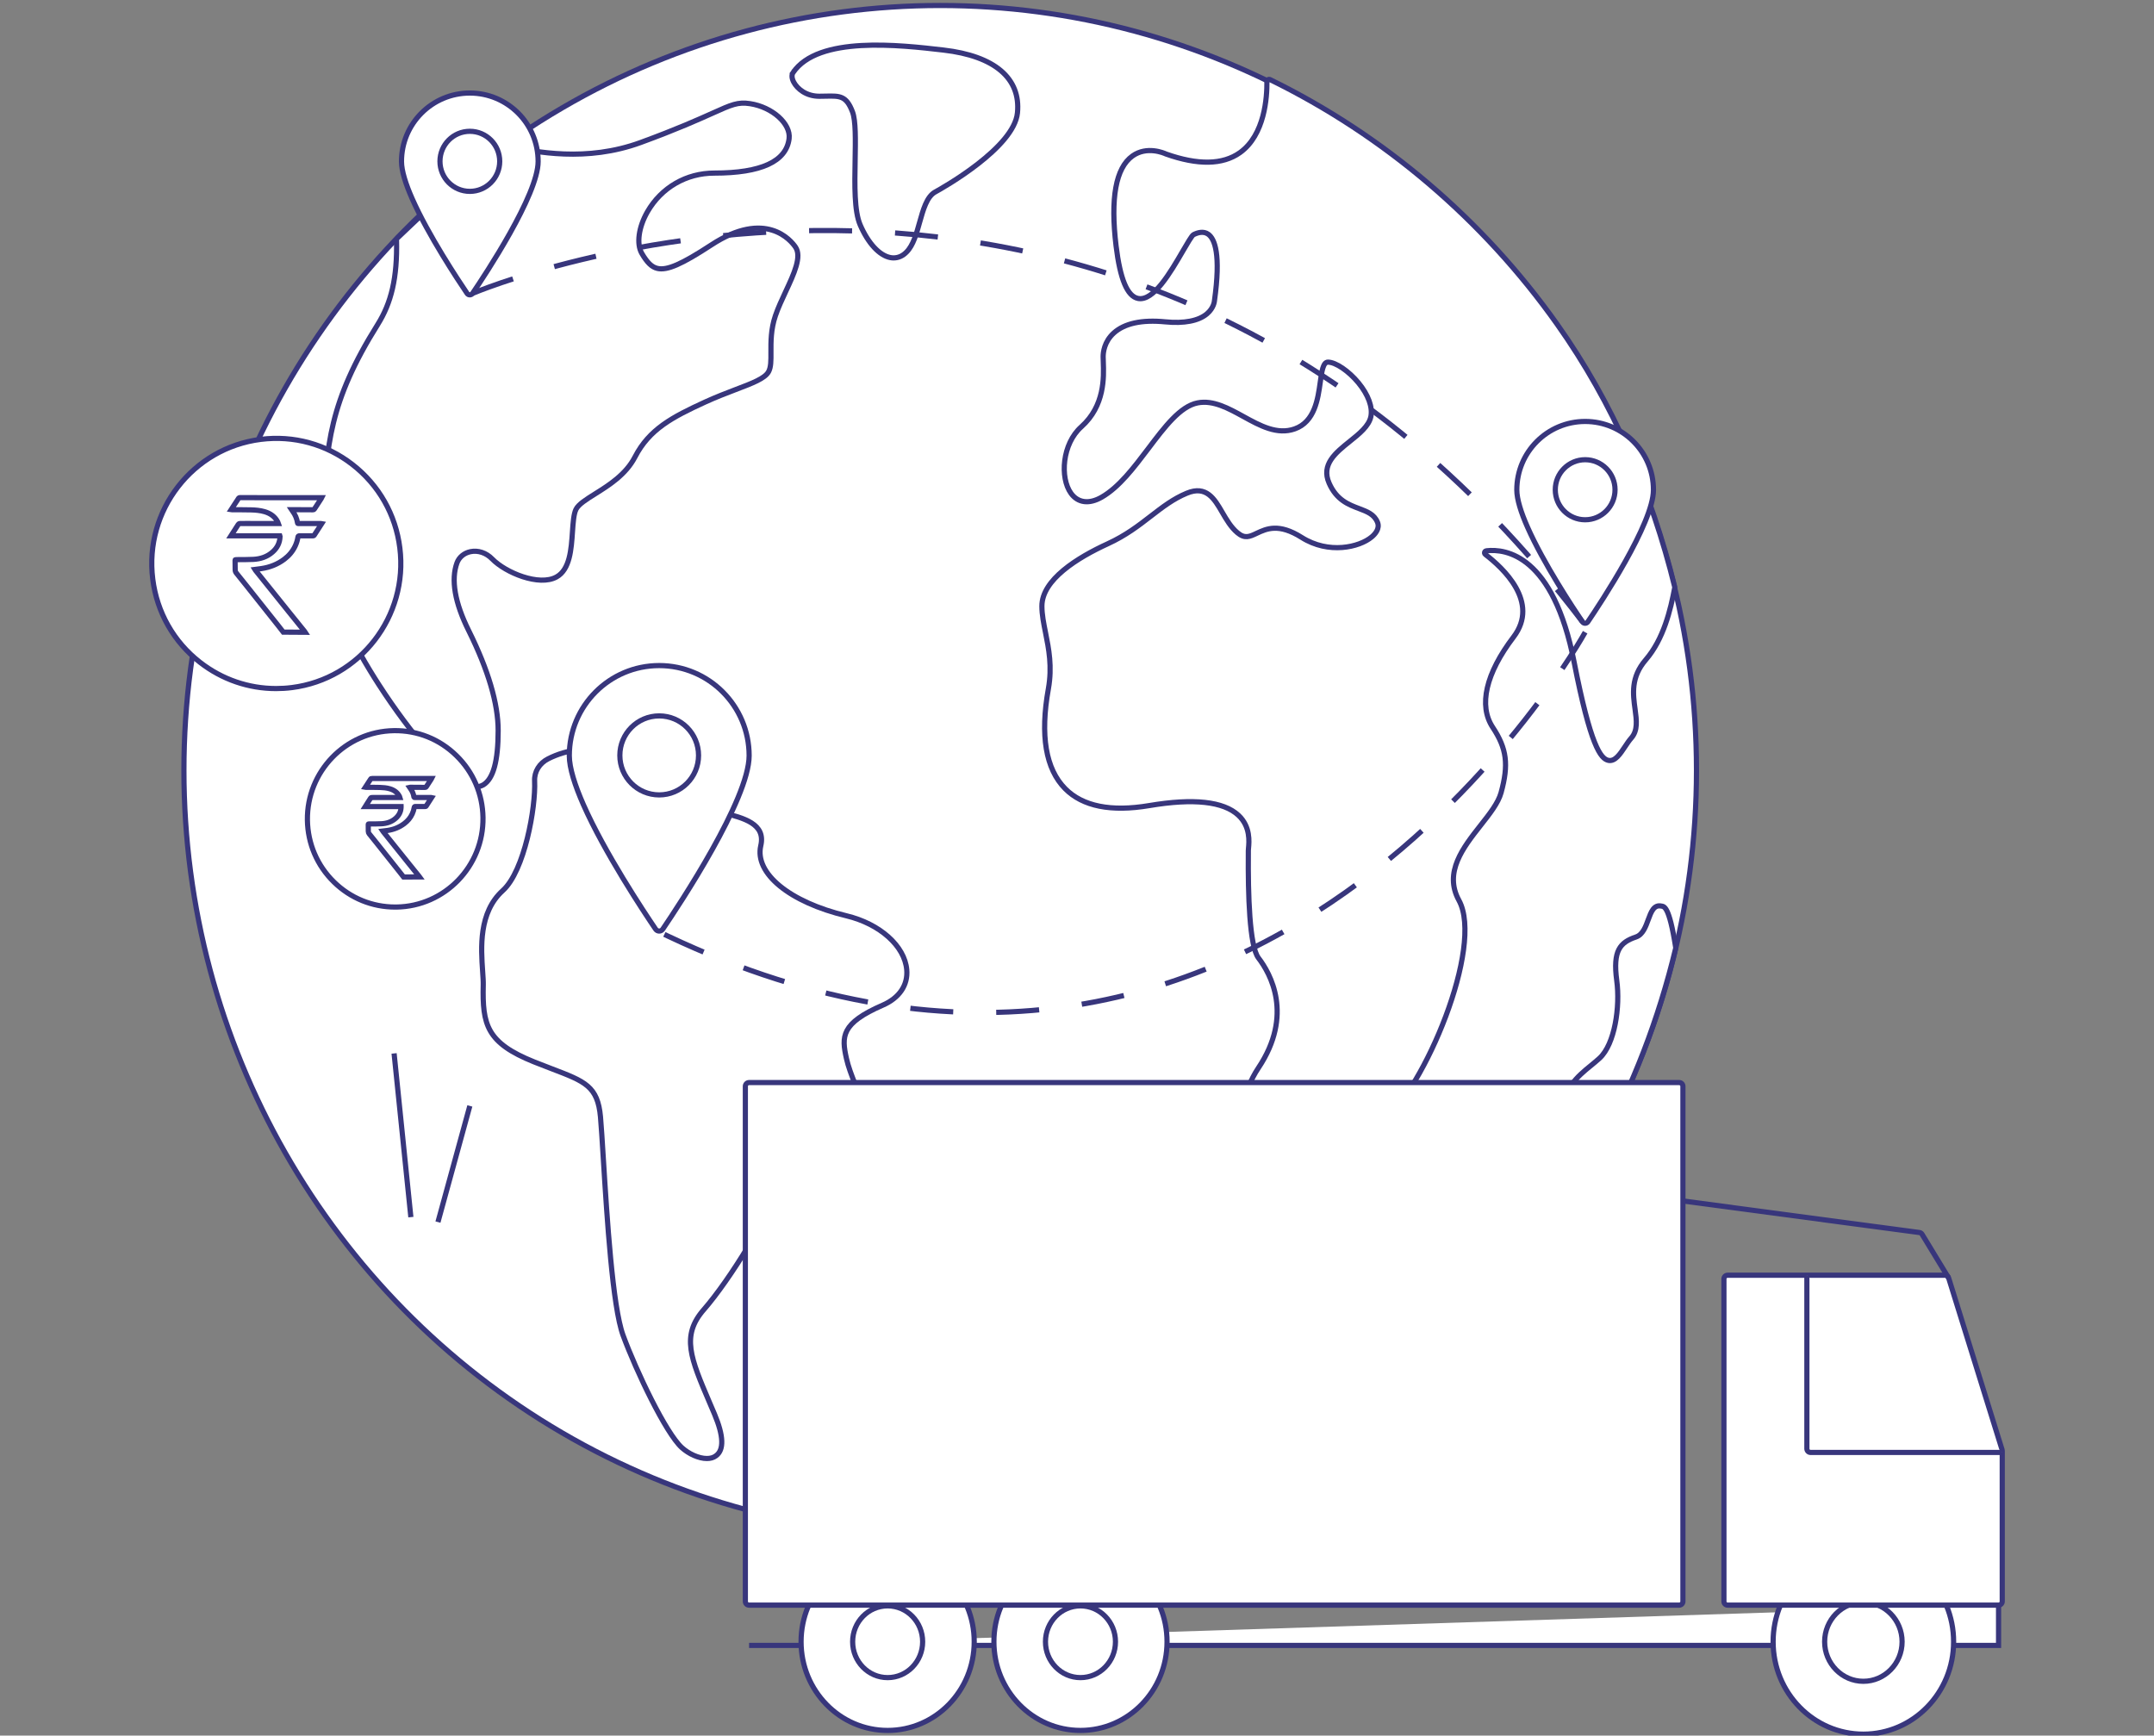 <?xml version="1.0" encoding="utf-8"?>
<!-- Generator: Adobe Illustrator 24.3.0, SVG Export Plug-In . SVG Version: 6.00 Build 0)  -->
<svg version="1.1" id="Layer_1" xmlns="http://www.w3.org/2000/svg" xmlns:xlink="http://www.w3.org/1999/xlink" x="0px" y="0px"
	 width="416px" height="335.22px" viewBox="0 0 416 335.22" style="enable-background:new 0 0 416 335.22;" xml:space="preserve">
<rect x="0" y="0" width="416" height="335.22" fill="#808080" stroke="none"/>
<style type="text/css">
	.st0{fill:#FFFFFF;stroke:#38367C;stroke-miterlimit:10;}
	.st1{fill:none;stroke:#38367C;stroke-miterlimit:10;stroke-dasharray:8.306;}
	.st2{fill:none;stroke:#38367C;stroke-miterlimit:10;}
</style>
<g>
	<g>
		<g>
			<g>
				<g>
					<g>
						<ellipse class="st0" cx="181.58" cy="148.79" rx="146.06" ry="147.73"/>
					</g>
					<g>
						<path class="st0" d="M172.58,49.81c-0.21,0-0.41-0.02-0.62-0.06c-2.12-0.4-4.29-2.75-5.83-6.3
							c-1.16-2.68-1.07-7.67-0.98-12.51c0.07-3.93,0.14-7.63-0.51-9.34c-1.19-3.12-2.43-3.09-5.14-3.03
							c-0.39,0.01-0.81,0.02-1.26,0.02c-2.58,0-4.27-1.46-4.94-2.71c-0.39-0.73-0.44-1.4-0.15-1.84l0.35,0.24l-0.35-0.24
							c4.84-7.18,20.61-5.35,29.08-4.37c9.86,1.14,14.93,5.45,14.27,12.13c-0.66,6.7-14.33,14.43-15.89,15.28
							c-1.62,0.89-2.32,3.43-3.01,5.88c-0.6,2.17-1.23,4.41-2.51,5.71C174.36,49.43,173.5,49.81,172.58,49.81z"/>
						<path class="st0" d="M136.52,281.7c-1.6,0-3.51-0.9-4.84-2.1c-3.07-2.78-8.78-14.71-11.35-21.7
							c-2.03-5.52-3.1-22.72-3.81-34.11c-0.21-3.42-0.4-6.37-0.55-8.08c-0.54-5.91-2.95-6.82-9.37-9.27
							c-1.03-0.39-2.19-0.84-3.45-1.34c-9.16-3.68-10-7.17-9.82-14.85c0.02-0.7-0.05-1.6-0.12-2.65c-0.31-4.52-0.79-11.36,3.9-15.6
							c4.18-3.78,6.38-16.02,6.14-21.17c-0.08-1.78,0.92-3.42,2.63-4.28c3.33-1.68,8.96-3.12,16.86-0.42
							c3.29,1.13,4.79,2.96,6.25,4.74c1.21,1.48,2.47,3.02,4.83,4.22c1.66,0.84,3.7,1.36,5.68,1.86c4.14,1.05,8.42,2.13,7.43,6.39
							c-1.24,5.34,5.56,10.91,16.54,13.54c6.46,1.55,11.25,5.83,11.65,10.41c0.26,2.96-1.43,5.46-4.63,6.85
							c-8.09,3.51-7.96,6.07-7.02,10.28c0.35,1.59,1,3.25,1.62,4.85c1.16,2.98,2.16,5.55,0.92,6.9c-1.78,1.93-7.6,3.74-10.14,4.31
							c-2.42,0.55-5.31,3.38-5.95,8.31c-0.67,5.18-9.07,18.52-13.99,24.15c-4.41,5.05-2.56,9.37,1.12,17.98
							c0.3,0.71,0.61,1.44,0.94,2.2c1.78,4.22,1.87,6.93,0.27,8.07C137.78,281.55,137.18,281.7,136.52,281.7z"/>
						<path class="st0" d="M244.41,238.72c-0.87,0-1.69-0.43-2.43-1.28c-4.01-4.62-5.02-22.1,1.05-31.17
							c6.86-10.26,2.3-18.27,0.02-21.24c-1.75-2.28-2.03-12.29-1.96-20.28l0-0.45c0-0.1,0.01-0.25,0.03-0.45
							c0.12-1.25,0.41-4.19-1.94-6.38c-2.88-2.69-8.67-3.32-17.22-1.88c-7.4,1.25-12.86,0.15-16.24-3.26
							c-3.77-3.81-4.86-10.3-3.25-19.28c0.77-4.3,0.07-7.77-0.54-10.82c-0.36-1.8-0.71-3.5-0.71-5.16c0-5.13,6.91-9.38,12.71-12.04
							c3.49-1.6,5.96-3.51,8.35-5.36c2.22-1.71,4.31-3.33,6.92-4.41c3.79-1.58,5.35,1.1,6.85,3.69c0.83,1.42,1.68,2.89,2.93,3.94
							c1.42,1.2,2.34,0.77,3.73,0.11c1.9-0.89,4.26-1.99,8.68,0.8c5.22,3.3,11.15,1.9,13.52-0.09c0.64-0.53,1.63-1.62,1.12-2.85
							c-0.63-1.53-1.98-2.04-3.54-2.63c-2.04-0.77-4.36-1.64-5.8-4.92c-1.58-3.6,1.25-5.86,3.99-8.06c1.83-1.46,3.71-2.97,4.08-4.8
							c0.36-1.84-0.51-4.21-2.4-6.51c-1.88-2.28-4.41-4-5.9-4c-0.94,0-1.19,1.8-1.48,3.88c-0.45,3.23-1.06,7.64-4.92,9.01
							c-3.41,1.21-6.72-0.62-9.92-2.38c-2.87-1.58-5.84-3.22-8.83-2.64c-3.37,0.65-6.37,4.63-9.55,8.84c-2.77,3.66-5.63,7.45-9,9.38
							c-2.42,1.39-4.58,1.11-5.92-0.75c-2.18-3.03-1.69-9.56,2-12.85c4.54-4.06,4.35-9.56,4.24-12.52
							c-0.01-0.39-0.03-0.73-0.03-1.02c0-0.81,0.2-2.89,2.05-4.57c2.07-1.87,5.41-2.6,9.94-2.16c3.65,0.36,6.44-0.18,8.06-1.55
							c1.33-1.13,1.43-2.41,1.44-2.46c1.28-9.06,0.06-12.01-1.19-12.91c-0.92-0.66-2.06-0.32-2.86,0.09
							c-0.32,0.18-1.24,1.77-2.06,3.18c-2.39,4.11-5.66,9.74-8.65,9.13c-2.07-0.42-3.45-3.74-4.23-10.13
							c-1.12-9.22-0.06-15.07,3.16-17.38c2.8-2.01,6.13-0.55,6.46-0.39c6.17,2.19,10.98,2.11,14.3-0.26
							c4.81-3.43,5.24-10.73,5.21-13.71c0-0.15,0.07-0.29,0.2-0.37c0.13-0.08,0.28-0.09,0.42-0.02
							c21.99,10.76,41.16,27.09,55.43,47.24c10.83,15.29,18.24,32.52,22.7,50.71c0.01,0.06,0.02,0.12,0.01,0.18
							c-0.8,4.26-2.14,9.91-5.6,13.93c-2.91,3.37-2.46,6.64-2.06,9.53c0.29,2.12,0.57,4.12-0.75,5.6c-0.4,0.45-0.8,1.05-1.19,1.64
							c-0.95,1.43-1.92,2.91-3.21,2.65c-1.49-0.3-3.45-2.78-6.62-18.98c-4.04-20.7-13.2-21.93-16.94-21.5
							c-0.25,0.03-0.33,0.23-0.34,0.29c-0.02,0.06-0.06,0.27,0.14,0.42c3.34,2.55,10.57,9.19,5.45,15.93
							c-5.37,7.06-6.8,13.26-4.03,17.46c2.72,4.12,3.11,7.19,1.61,12.63c-0.55,1.99-2.2,4.08-3.95,6.3
							c-3.35,4.26-7.15,9.08-4.19,14.48c4.91,8.95-6.77,36.55-14.75,42.75c-3.72,2.89-7.09,7.04-10.35,11.05
							c-3.76,4.63-7.31,9-10.91,10.73C245.3,238.61,244.85,238.72,244.41,238.72z"/>
						<path class="st0" d="M91.74,152c-0.77,0-1.63-0.25-2.56-0.76c-2.77-1.49-9.68-9.18-16.02-19.01
							c-4.37-6.77-11.61-19.53-11.04-28.99c0.08-1.27,0.15-2.48,0.21-3.65c0.77-13.68,1.24-21.94,10.62-36.92
							c2.59-4.14,3.81-8.95,3.63-16.34c0-0.12,0.04-0.24,0.13-0.32c6.37-6.09,13.36-12.75,20.77-17.77c0.1-0.06,0.21-0.09,0.33-0.06
							l0.37,0.08c5.26,1.09,15.06,3.11,25.58-0.75c7.04-2.58,11.16-4.44,13.88-5.66c3.64-1.64,4.87-2.19,7.22-1.83
							c4.3,0.66,7.89,3.88,7.54,6.75c-0.54,4.42-5.4,6.66-14.46,6.66c-5.39,0-10.21,2.79-12.9,7.47c-1.71,2.98-2.15,6.21-1.09,8.04
							c1.05,1.8,1.92,2.64,3.01,2.9c1.87,0.44,4.69-0.79,10.42-4.54c10.51-6.88,15.38-0.86,16.25,0.42
							c1.25,1.83-0.27,5.12-1.89,8.59c-0.72,1.55-1.47,3.15-1.98,4.65c-0.9,2.63-0.88,5.09-0.87,7.07c0.01,1.61,0.02,2.89-0.46,3.77
							c-0.7,1.29-3.08,2.2-6.38,3.45c-1.78,0.68-3.79,1.45-5.89,2.41c-6.36,2.92-10.74,5.23-13.51,10.57
							c-1.78,3.45-5.06,5.49-7.69,7.14c-1.74,1.09-3.25,2.03-3.73,3.02c-0.43,0.89-0.55,2.55-0.67,4.31
							c-0.23,3.42-0.5,7.3-3.08,8.73c-3.35,1.87-9.84-0.82-12.42-3.47c-1.16-1.2-2.73-1.72-4.21-1.41
							c-1.23,0.26-2.19,1.07-2.59,2.15c-1.19,3.27-0.43,7.69,2.27,13.12c3.77,7.6,5.68,14.08,5.68,19.27
							c0,5.91-0.94,9.35-2.89,10.51C92.85,151.86,92.32,152,91.74,152z"/>
						<path class="st0" d="M283.25,255.27c-0.04,0-0.08-0.01-0.12-0.02c-0.15-0.04-0.26-0.16-0.3-0.31
							c-0.78-3.33-0.77-7.61-0.76-11.05l0-1.02c0-5.99,5.96-9.61,9.52-11.77c3.83-2.33,9.62-8.71,9.85-15.03
							c0.21-5.68,3.19-8.13,5.83-10.28c0.59-0.48,1.14-0.94,1.67-1.42c2.92-2.71,3.99-9.9,3.3-15c-0.78-5.78,0.64-7.36,3.72-8.4
							c1.31-0.44,1.87-1.99,2.37-3.36c0.53-1.44,1.07-2.93,2.52-2.61c0,0,0,0,0,0c0.5,0.11,1.49-0.22,2.78,8
							c0.01,0.06,0.01,0.11-0.01,0.17c-6.5,27.13-20.14,52.43-40.07,71.99C283.47,255.23,283.36,255.27,283.25,255.27z"/>
					</g>
				</g>
			</g>
		</g>
		<g>
			<g>
				<path class="st0" d="M127.31,128.55c-9.59,0-17.36,7.79-17.36,17.39c0,2.4,1.09,5.76,2.71,9.45
					c4.1,9.29,11.65,20.67,13.96,24.07c0.33,0.49,1.05,0.49,1.38,0c3.22-4.75,16.68-25.07,16.68-33.52
					C144.67,136.34,136.9,128.55,127.31,128.55z"/>
				<ellipse class="st0" cx="127.31" cy="145.9" rx="7.6" ry="7.63"/>
			</g>
			<g>
				<path class="st0" d="M90.74,17.97c-7.29,0-13.2,5.92-13.2,13.22c0,1.82,0.82,4.38,2.06,7.18c3.12,7.06,8.86,15.71,10.61,18.3
					c0.25,0.37,0.79,0.37,1.05,0c2.45-3.61,12.67-19.05,12.67-25.48C103.93,23.89,98.03,17.97,90.74,17.97z"/>
				<ellipse class="st0" cx="90.74" cy="31.16" rx="5.77" ry="5.8"/>
			</g>
			<g>
				<path class="st0" d="M306.14,81.4c-7.29,0-13.2,5.92-13.2,13.22c0,1.82,0.82,4.38,2.06,7.18c3.12,7.06,8.86,15.71,10.61,18.3
					c0.25,0.37,0.79,0.37,1.05,0c2.45-3.61,12.67-19.05,12.67-25.48C319.33,87.32,313.42,81.4,306.14,81.4z"/>
				<ellipse class="st0" cx="306.14" cy="94.59" rx="5.77" ry="5.8"/>
			</g>
		</g>
		<g>
			<path class="st0" d="M78.93,235.56"/>
			<line class="st0" x1="76.11" y1="203.46" x2="79.35" y2="235.08"/>
			<line class="st0" x1="90.74" y1="213.6" x2="84.58" y2="236.04"/>
		</g>
		<g>
			<g>
				<g>
					<ellipse class="st0" cx="53.36" cy="108.83" rx="23.62" ry="23.73"/>
					<path class="st0" d="M53.31,132.99c-5.29,0-10.41-1.75-14.66-5.05c-5.1-3.96-8.35-9.68-9.15-16.1
						c-1.66-13.22,7.7-25.32,20.86-26.98c6.35-0.8,12.64,0.92,17.71,4.86c5.1,3.96,8.35,9.68,9.15,16.1
						c1.66,13.22-7.7,25.32-20.86,26.98C55.34,132.93,54.32,132.99,53.31,132.99z"/>
				</g>
			</g>
			<g>
				<g>
					<ellipse class="st0" cx="76.33" cy="158.16" rx="16.53" ry="16.61"/>
					<path class="st0" d="M76.32,175.19c-4.44,0-8.62-1.71-11.81-4.82c-3.25-3.17-5.07-7.42-5.14-11.97
						c-0.13-9.39,7.36-17.14,16.71-17.28c4.54-0.07,8.81,1.64,12.06,4.82c3.25,3.17,5.07,7.42,5.14,11.97
						c0.13,9.39-7.36,17.14-16.71,17.28C76.49,175.19,76.41,175.19,76.32,175.19z"/>
				</g>
			</g>
		</g>
		<path class="st1" d="M306.14,122.11c0,0-63.34,114.81-179.92,57.35"/>
		<g>
			<polyline class="st0" points="144.67,317.8 385.98,317.8 385.98,310.02 			"/>
			<ellipse class="st0" cx="359.87" cy="317.09" rx="16.72" ry="17.13"/>
			<ellipse class="st0" cx="359.87" cy="317.09" rx="17.43" ry="17.85"/>
			<ellipse class="st0" cx="359.87" cy="317.09" rx="6.76" ry="6.93"/>
			<path class="st0" d="M359.87,324.73c-4.12,0-7.48-3.43-7.48-7.64s3.35-7.64,7.48-7.64c4.12,0,7.48,3.43,7.48,7.64
				S363.99,324.73,359.87,324.73z"/>
			<ellipse class="st0" cx="208.67" cy="317.09" rx="16.72" ry="17.13"/>
			<ellipse class="st0" cx="208.67" cy="317.09" rx="6.76" ry="6.93"/>
			<ellipse class="st0" cx="171.43" cy="317.09" rx="16.72" ry="17.13"/>
			<ellipse class="st0" cx="171.43" cy="317.09" rx="6.76" ry="6.93"/>
			<rect x="144.67" y="209.82" class="st0" width="179.63" height="99.49"/>
			<path class="st0" d="M324.3,310.02H144.67c-0.4,0-0.72-0.32-0.72-0.72v-99.49c0-0.4,0.32-0.72,0.72-0.72H324.3
				c0.4,0,0.72,0.32,0.72,0.72v99.49C325.02,309.7,324.7,310.02,324.3,310.02z"/>
			<path class="st0" d="M385.98,310.02h-52.32c-0.4,0-0.72-0.32-0.72-0.72v-62.28c0-0.4,0.32-0.72,0.72-0.72h41.99
				c0.31,0,0.59,0.2,0.68,0.5l10.33,33.21c0.02,0.07,0.03,0.14,0.03,0.21v29.07C386.69,309.7,386.37,310.02,385.98,310.02z"/>
			<path class="st0" d="M386.69,280.53h-37.01c-0.4,0-0.72-0.32-0.72-0.72v-33.5"/>
			<path class="st2" d="M325.02,231.96l45.65,6.09c0.21,0.02,0.39,0.13,0.51,0.3l5.15,8.47"/>
		</g>
	</g>
	<path class="st1" d="M91.26,56.67c0,0,125.43-53.32,214.35,63.42"/>
	<g>
		<path class="st0" d="M54.71,122.09c-0.32-0.41-0.63-0.81-0.95-1.22c-2.07-2.6-4.13-5.2-6.2-7.8c-0.63-0.8-1.27-1.59-1.91-2.38
			c-0.15-0.19-0.23-0.39-0.23-0.63c0-0.61-0.01-1.22-0.02-1.84c0-0.13,0.07-0.13,0.17-0.13c1.13-0.01,2.25,0.01,3.38-0.05
			c1.37-0.08,2.64-0.49,3.69-1.42c0.89-0.78,1.4-1.76,1.44-2.97c0-0.03,0-0.07,0-0.1c0-0.01-0.01-0.03-0.02-0.06
			c-3.13,0-6.26,0-9.45,0c0.2-0.31,0.37-0.58,0.54-0.85c0.3-0.47,0.59-0.94,0.9-1.4c0.05-0.07,0.17-0.11,0.26-0.12
			c0.39-0.01,0.79-0.01,1.18-0.01c2.01,0,4.03,0,6.04,0.01c0.07,0,0.13,0,0.24,0c-0.03-0.09-0.05-0.17-0.09-0.23
			c-0.54-1.09-1.43-1.72-2.57-2.06c-0.87-0.25-1.76-0.33-2.65-0.35c-1.23-0.03-2.45-0.02-3.68-0.03c-0.04,0-0.08,0-0.14-0.01
			c0.33-0.51,0.65-1,0.97-1.49c0.14-0.21,0.29-0.41,0.41-0.63c0.09-0.18,0.21-0.21,0.39-0.21c1.24,0.01,2.48,0.01,3.72,0.01
			c3.78,0,7.57,0,11.35,0c0.2,0,0.4,0,0.64,0c-0.04,0.08-0.06,0.13-0.08,0.17c-0.44,0.68-0.89,1.35-1.32,2.03
			c-0.07,0.11-0.15,0.15-0.28,0.14c-1.34-0.01-2.67-0.02-4.01-0.02c-0.03,0-0.05,0.01-0.11,0.01c0.08,0.12,0.14,0.22,0.21,0.31
			c0.49,0.67,0.81,1.41,0.93,2.23c0.02,0.12,0.08,0.13,0.18,0.13c1.46,0,2.92,0,4.37,0c0.04,0,0.08,0,0.13,0.01
			c-0.19,0.3-0.38,0.58-0.56,0.86c-0.3,0.47-0.61,0.95-0.92,1.42c-0.03,0.05-0.13,0.08-0.2,0.08c-0.87,0.01-1.75,0.01-2.62,0
			c-0.21,0-0.27,0.07-0.3,0.25c-0.09,0.6-0.28,1.18-0.53,1.72c-0.48,1.02-1.19,1.86-2.09,2.54c-1.32,1-2.82,1.58-4.45,1.82
			c-0.4,0.06-0.8,0.1-1.24,0.16c0.05,0.08,0.09,0.14,0.13,0.2c2.15,2.68,4.29,5.35,6.44,8.02c1,1.25,2.01,2.5,3.02,3.74
			c0.04,0.05,0.07,0.11,0.11,0.17C57.51,122.09,56.11,122.09,54.71,122.09z"/>
	</g>
	<g>
		<path class="st0" d="M77.94,169.38c-0.23-0.3-0.46-0.6-0.7-0.89c-1.51-1.9-3.02-3.81-4.54-5.71c-0.46-0.58-0.93-1.17-1.4-1.74
			c-0.11-0.14-0.17-0.28-0.17-0.46c0-0.45-0.01-0.9-0.01-1.34c0-0.1,0.05-0.1,0.12-0.1c0.82-0.01,1.65,0.01,2.47-0.04
			c1-0.06,1.93-0.36,2.7-1.04c0.65-0.57,1.03-1.29,1.05-2.17c0-0.02,0-0.05,0-0.07c0-0.01-0.01-0.02-0.01-0.04
			c-2.29,0-4.58,0-6.92,0c0.14-0.23,0.27-0.42,0.4-0.62c0.22-0.34,0.43-0.69,0.66-1.03c0.03-0.05,0.12-0.08,0.19-0.09
			c0.29-0.01,0.58-0.01,0.86-0.01c1.47,0,2.95,0,4.42,0c0.05,0,0.1,0,0.17,0c-0.02-0.07-0.04-0.12-0.06-0.17
			c-0.39-0.79-1.05-1.26-1.88-1.51c-0.63-0.19-1.29-0.24-1.94-0.26c-0.9-0.03-1.8-0.02-2.69-0.02c-0.03,0-0.06,0-0.11-0.01
			c0.24-0.37,0.48-0.73,0.71-1.09c0.1-0.15,0.21-0.3,0.3-0.46c0.07-0.13,0.15-0.16,0.29-0.15c0.91,0.01,1.82,0,2.72,0
			c2.77,0,5.54,0,8.31,0c0.15,0,0.3,0,0.47,0c-0.03,0.06-0.04,0.09-0.06,0.12c-0.32,0.5-0.65,0.99-0.97,1.49
			c-0.05,0.08-0.11,0.11-0.21,0.11c-0.98-0.01-1.96-0.01-2.93-0.02c-0.02,0-0.04,0-0.08,0.01c0.06,0.09,0.1,0.16,0.16,0.23
			c0.36,0.49,0.6,1.03,0.68,1.63c0.01,0.09,0.06,0.1,0.13,0.1c1.07,0,2.13,0,3.2,0c0.03,0,0.06,0,0.1,0.01
			c-0.14,0.22-0.27,0.42-0.41,0.63c-0.22,0.35-0.44,0.69-0.67,1.04c-0.02,0.04-0.1,0.06-0.15,0.06c-0.64,0-1.28,0.01-1.92,0
			c-0.15,0-0.2,0.05-0.22,0.18c-0.07,0.44-0.2,0.86-0.39,1.26c-0.35,0.75-0.87,1.36-1.53,1.86c-0.97,0.73-2.06,1.16-3.25,1.33
			c-0.29,0.04-0.59,0.07-0.91,0.11c0.04,0.06,0.07,0.1,0.1,0.14c1.57,1.96,3.14,3.92,4.71,5.87c0.73,0.91,1.47,1.83,2.21,2.74
			c0.03,0.04,0.05,0.08,0.08,0.12C79.98,169.38,78.96,169.38,77.94,169.38z"/>
	</g>
</g>
</svg>
